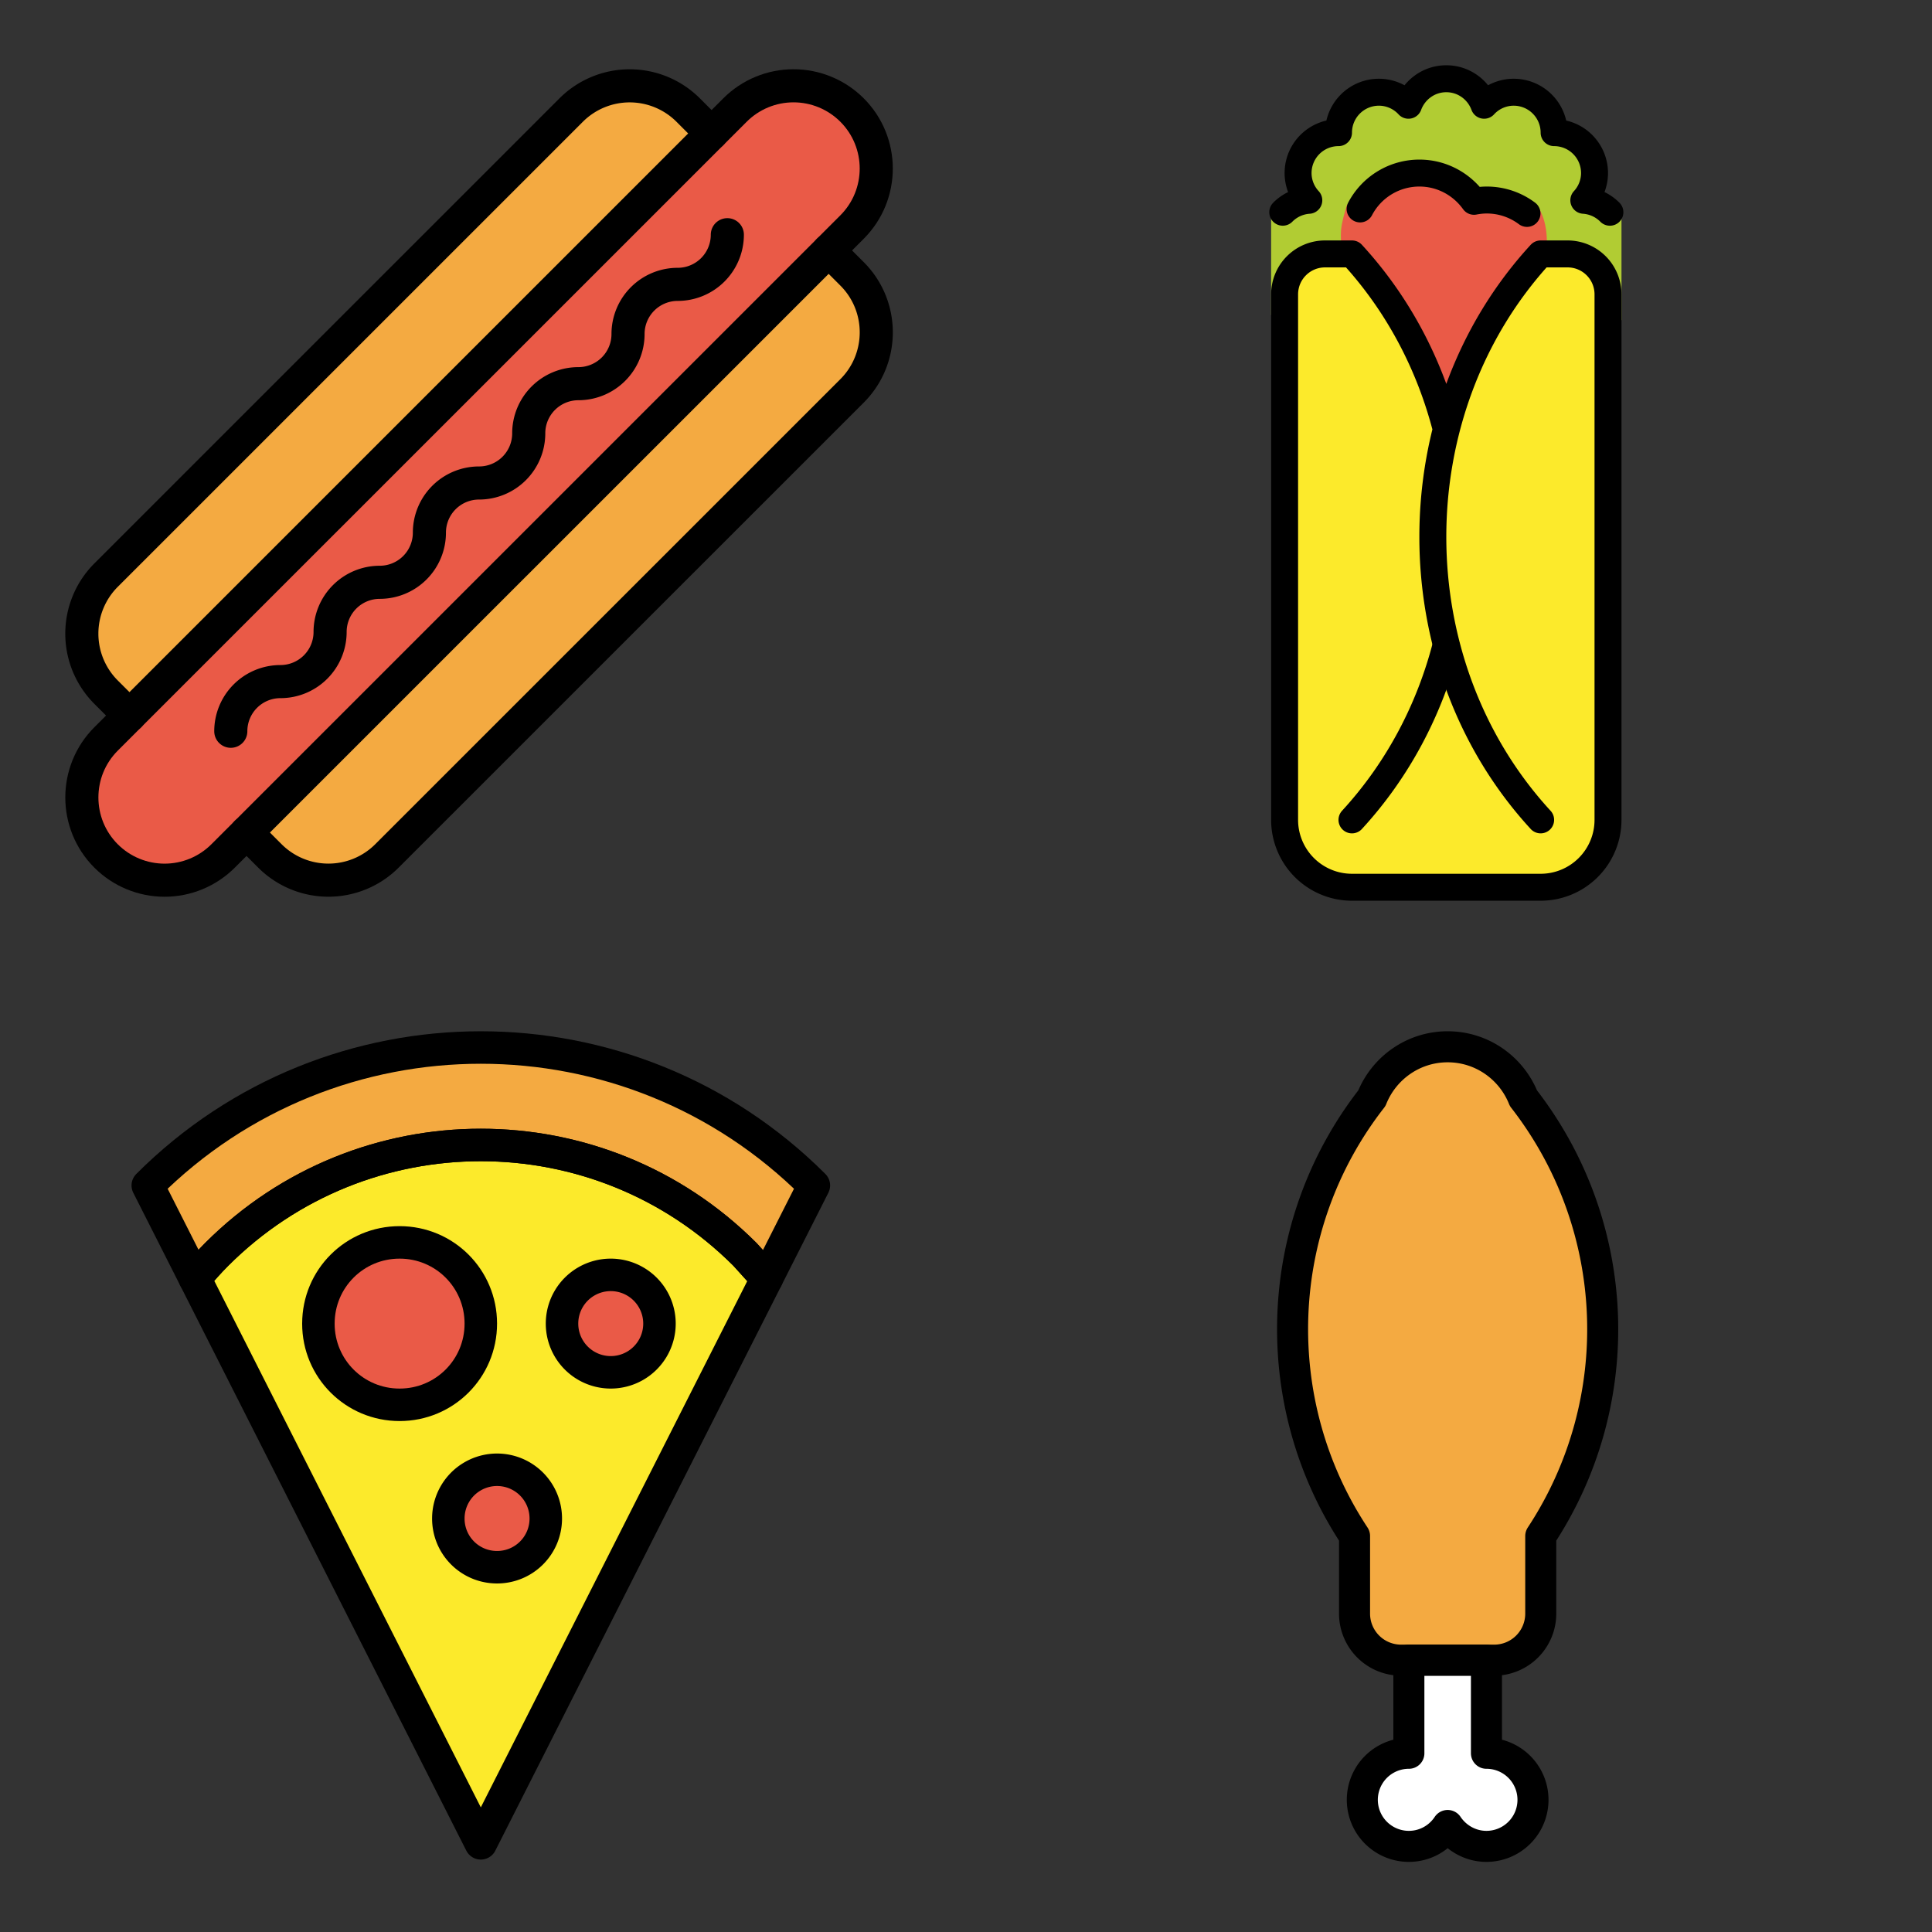 <svg xmlns="http://www.w3.org/2000/svg" xmlns:xlink="http://www.w3.org/1999/xlink" width="148" height="148"><rect width="100%" height="100%" fill="#333333" stroke="none"/><style><![CDATA[.B{stroke-linecap:round}.C{stroke-linejoin:round}.D{overflow:visible}.E{stroke:none}.F{fill-rule:nonzero}.G{stroke-width:4.167}.H{fill:#f4aa41}.I{fill:#ea5a47}]]></style><g fill="#fff" fill-rule="evenodd" stroke="#000"><svg width="64" height="64" x="5" y="5" viewBox="0 0 105.167 104.167"><use xlink:href="#A" x="2.083" y="2.083" class="B C"/><symbol id="A" class="D"><g class="E F"><path d="M76.33 3.052a10.42 10.42 0 0 0-14.729 0L3.055 61.594a10.42 10.42 0 0 0-.004 14.731L23.676 96.95a10.42 10.42 0 0 0 14.729 0l58.55-58.542c4.063-4.069 4.063-10.667 0-14.729L76.33 3.054z" class="H"/><use xlink:href="#B" class="I"/></g><g fill="none" class="B C G"><path d="M31.253 68.75a6.25 6.25 0 0 1-6.25 6.25 6.25 6.25 0 0 0-6.25 6.25m37.504-37.5A6.25 6.25 0 0 1 50.003 50a6.25 6.25 0 0 0-6.25 6.25m0 0a6.25 6.25 0 0 1-6.25 6.25 6.25 6.25 0 0 0-6.25 6.252m37.504-37.506a6.25 6.25 0 0 1-6.25 6.252 6.25 6.25 0 0 0-6.25 6.252m25-25.004a6.25 6.25 0 0 1-6.25 6.25 6.25 6.25 0 0 0-6.25 6.25"/><use xlink:href="#B"/><path d="M79.274 6l-2.946-2.946a10.42 10.42 0 0 0-14.729 0L3.053 61.596a10.42 10.42 0 0 0-.004 14.731l2.95 2.948M20.732 94l2.946 2.946a10.42 10.42 0 0 0 14.729 0l58.55-58.542c4.063-4.069 4.063-10.667 0-14.729l-2.946-2.948"/></g></symbol><defs><path id="B" d="M17.784 96.948C15.831 98.902 13.181 100 10.418 100s-5.413-1.098-7.367-3.052c-4.062-4.067-4.062-10.662 0-14.729L82.222 3.052C84.175 1.098 86.825 0 89.588 0s5.413 1.098 7.367 3.052c4.063 4.067 4.063 10.663 0 14.729L17.784 96.948z"/></defs></svg><svg width="64" height="64" x="79" y="5" viewBox="0 0 57.083 129.167"><use xlink:href="#C" x="1.042" y="2.083" class="B C"/><symbol id="C" class="D"><g class="E F"><path d="M0 36.508v-15.87l1.798-.004a6.25 6.25 0 0 1 4.027-1.842 6.21 6.21 0 0 1-1.658-4.208 6.25 6.25 0 0 1 6.25-6.25 6.25 6.25 0 0 1 6.25-6.25 6.21 6.21 0 0 1 4.569 2.015C22.117 1.708 24.392 0 27.083 0s4.967 1.708 5.848 4.098A6.21 6.21 0 0 1 37.5 2.083a6.25 6.25 0 0 1 6.25 6.25 6.25 6.25 0 0 1 6.25 6.25 6.21 6.21 0 0 1-1.658 4.211 6.26 6.26 0 0 1 4.033 1.846h1.792v16.667L27.083 59.425 0 36.508z" fill="#b1cc33"/><path d="M33.333 18.75c-.673 0-1.329.077-1.967.198-1.892-2.635-4.96-4.365-8.45-4.365-4.374-.001-8.283 2.731-9.785 6.84-.029.079-1.342-2.104-1.369-2.021-.354 1.048-.863 2.871-.954 4.038-.521 6.573 6.354 32.81 12.108 32.81.673 0 1.329-.075 1.967-.198 1.892 2.636 4.96 4.365 8.45 4.365 5.754 0 9.179-25.369 9.179-31.121 0-2.798.781-6.64-1.529-9.958-.025-.035-.192 2.558-.223 2.529-1.955-1.997-4.633-3.12-7.427-3.117z" class="I"/><use xlink:href="#D" fill="#fcea2b"/></g><g fill="none" class="B C G"><path d="M52.375 20.638a6.26 6.26 0 0 0-4.033-1.846A6.21 6.21 0 0 0 50 14.583a6.25 6.25 0 0 0-6.25-6.25 6.25 6.25 0 0 0-6.25-6.25 6.21 6.21 0 0 0-4.569 2.015C32.05 1.708 29.775 0 27.083 0s-4.967 1.708-5.848 4.098a6.21 6.21 0 0 0-4.569-2.015 6.25 6.25 0 0 0-6.25 6.25 6.25 6.25 0 0 0-6.25 6.25 6.21 6.21 0 0 0 1.658 4.211 6.25 6.25 0 0 0-4.027 1.842m25.244 66.979c-2.546 9.875-7.396 19.198-14.542 26.969"/><use xlink:href="#D"/><path d="M39.556 20.821c-1.735-1.3-3.89-2.071-6.223-2.071-.673 0-1.329.077-1.967.198-1.892-2.635-4.96-4.365-8.45-4.365a10.35 10.35 0 0 0-9.162 5.544"/></g></symbol><defs><path id="D" d="M41.666 114.583c-22.221-24.162-22.221-63.337 0-87.5h4.167a6.25 6.25 0 0 1 6.25 6.25v81.25A10.42 10.42 0 0 1 41.666 125H12.5a10.42 10.42 0 0 1-10.417-10.417v-81.25a6.25 6.25 0 0 1 6.25-6.25H12.5c7.156 7.779 12.008 17.119 14.554 27.01"/></defs></svg><svg width="64" height="64" x="5" y="79" viewBox="0 0 90.167 107.167"><use xlink:href="#E" x="2.083" y="2.083" class="B C"/><symbol id="E" class="D"><g class="E F"><use xlink:href="#F" class="H"/><use xlink:href="#G" fill="#fcea2b"/><g class="I"><use xlink:href="#H"/><use xlink:href="#I"/><use xlink:href="#J"/></g></g><g fill="none" class="B C G"><use xlink:href="#F"/><use xlink:href="#G"/><use xlink:href="#H"/><use xlink:href="#I"/><use xlink:href="#J"/></g></symbol><defs><path id="F" d="M76.604 26.534l2.796 3.094 6.042-11.937C61.846-5.897 23.592-5.897 0 17.694l6.042 11.938c.888-1.058 1.802-2.1 2.796-3.094 18.715-18.715 49.05-18.715 67.765 0z"/><path id="G" d="M79.4 29.63l-2.796-3.094c-18.715-18.714-49.05-18.714-67.765 0-.994.994-1.908 2.036-2.796 3.094l36.677 72.452L79.4 29.63z"/><path id="H" d="M21.887 35.415c0-5.771 4.646-10.417 10.417-10.417S42.72 29.644 42.72 35.415s-4.646 10.417-10.417 10.417-10.417-4.646-10.417-10.417z"/><path id="I" d="M53.137 35.415a6.24 6.24 0 1 1 12.5 0 6.24 6.24 0 1 1-12.5 0z"/><path id="J" d="M38.554 60.415a6.24 6.24 0 1 1 12.5 0 6.24 6.24 0 0 1-6.25 6.25c-3.462 0-6.25-2.787-6.25-6.25z"/></defs></svg><svg width="64" height="64" x="79" y="79" viewBox="0 0 46.167 112.167"><use xlink:href="#K" x="2.083" y="2.083" class="B C"/><symbol id="K" class="D"><g class="E F"><use xlink:href="#L"/><use xlink:href="#M" class="H"/></g><g fill="none" class="B C G"><use xlink:href="#L"/><use xlink:href="#M"/></g></symbol><defs><path id="L" d="M15.61 107.35c2.177 0 4.09-1.115 5.208-2.804 1.119 1.667 3.031 2.804 5.208 2.804a6.25 6.25 0 1 0 .002-12.5v-12.5H15.612v12.5a6.25 6.25 0 1 0 0 12.5z"/><path id="M" d="M30.994 6.904C29.375 2.863 25.437 0 20.819 0s-8.556 2.865-10.175 6.904C-2.725 24.038-3.5 47.788 8.319 65.683V76.1a6.25 6.25 0 0 0 6.25 6.25h12.5a6.25 6.25 0 0 0 6.25-6.25V65.683c11.893-18.068 10.958-41.705-2.325-58.777z"/></defs></svg></g></svg>
